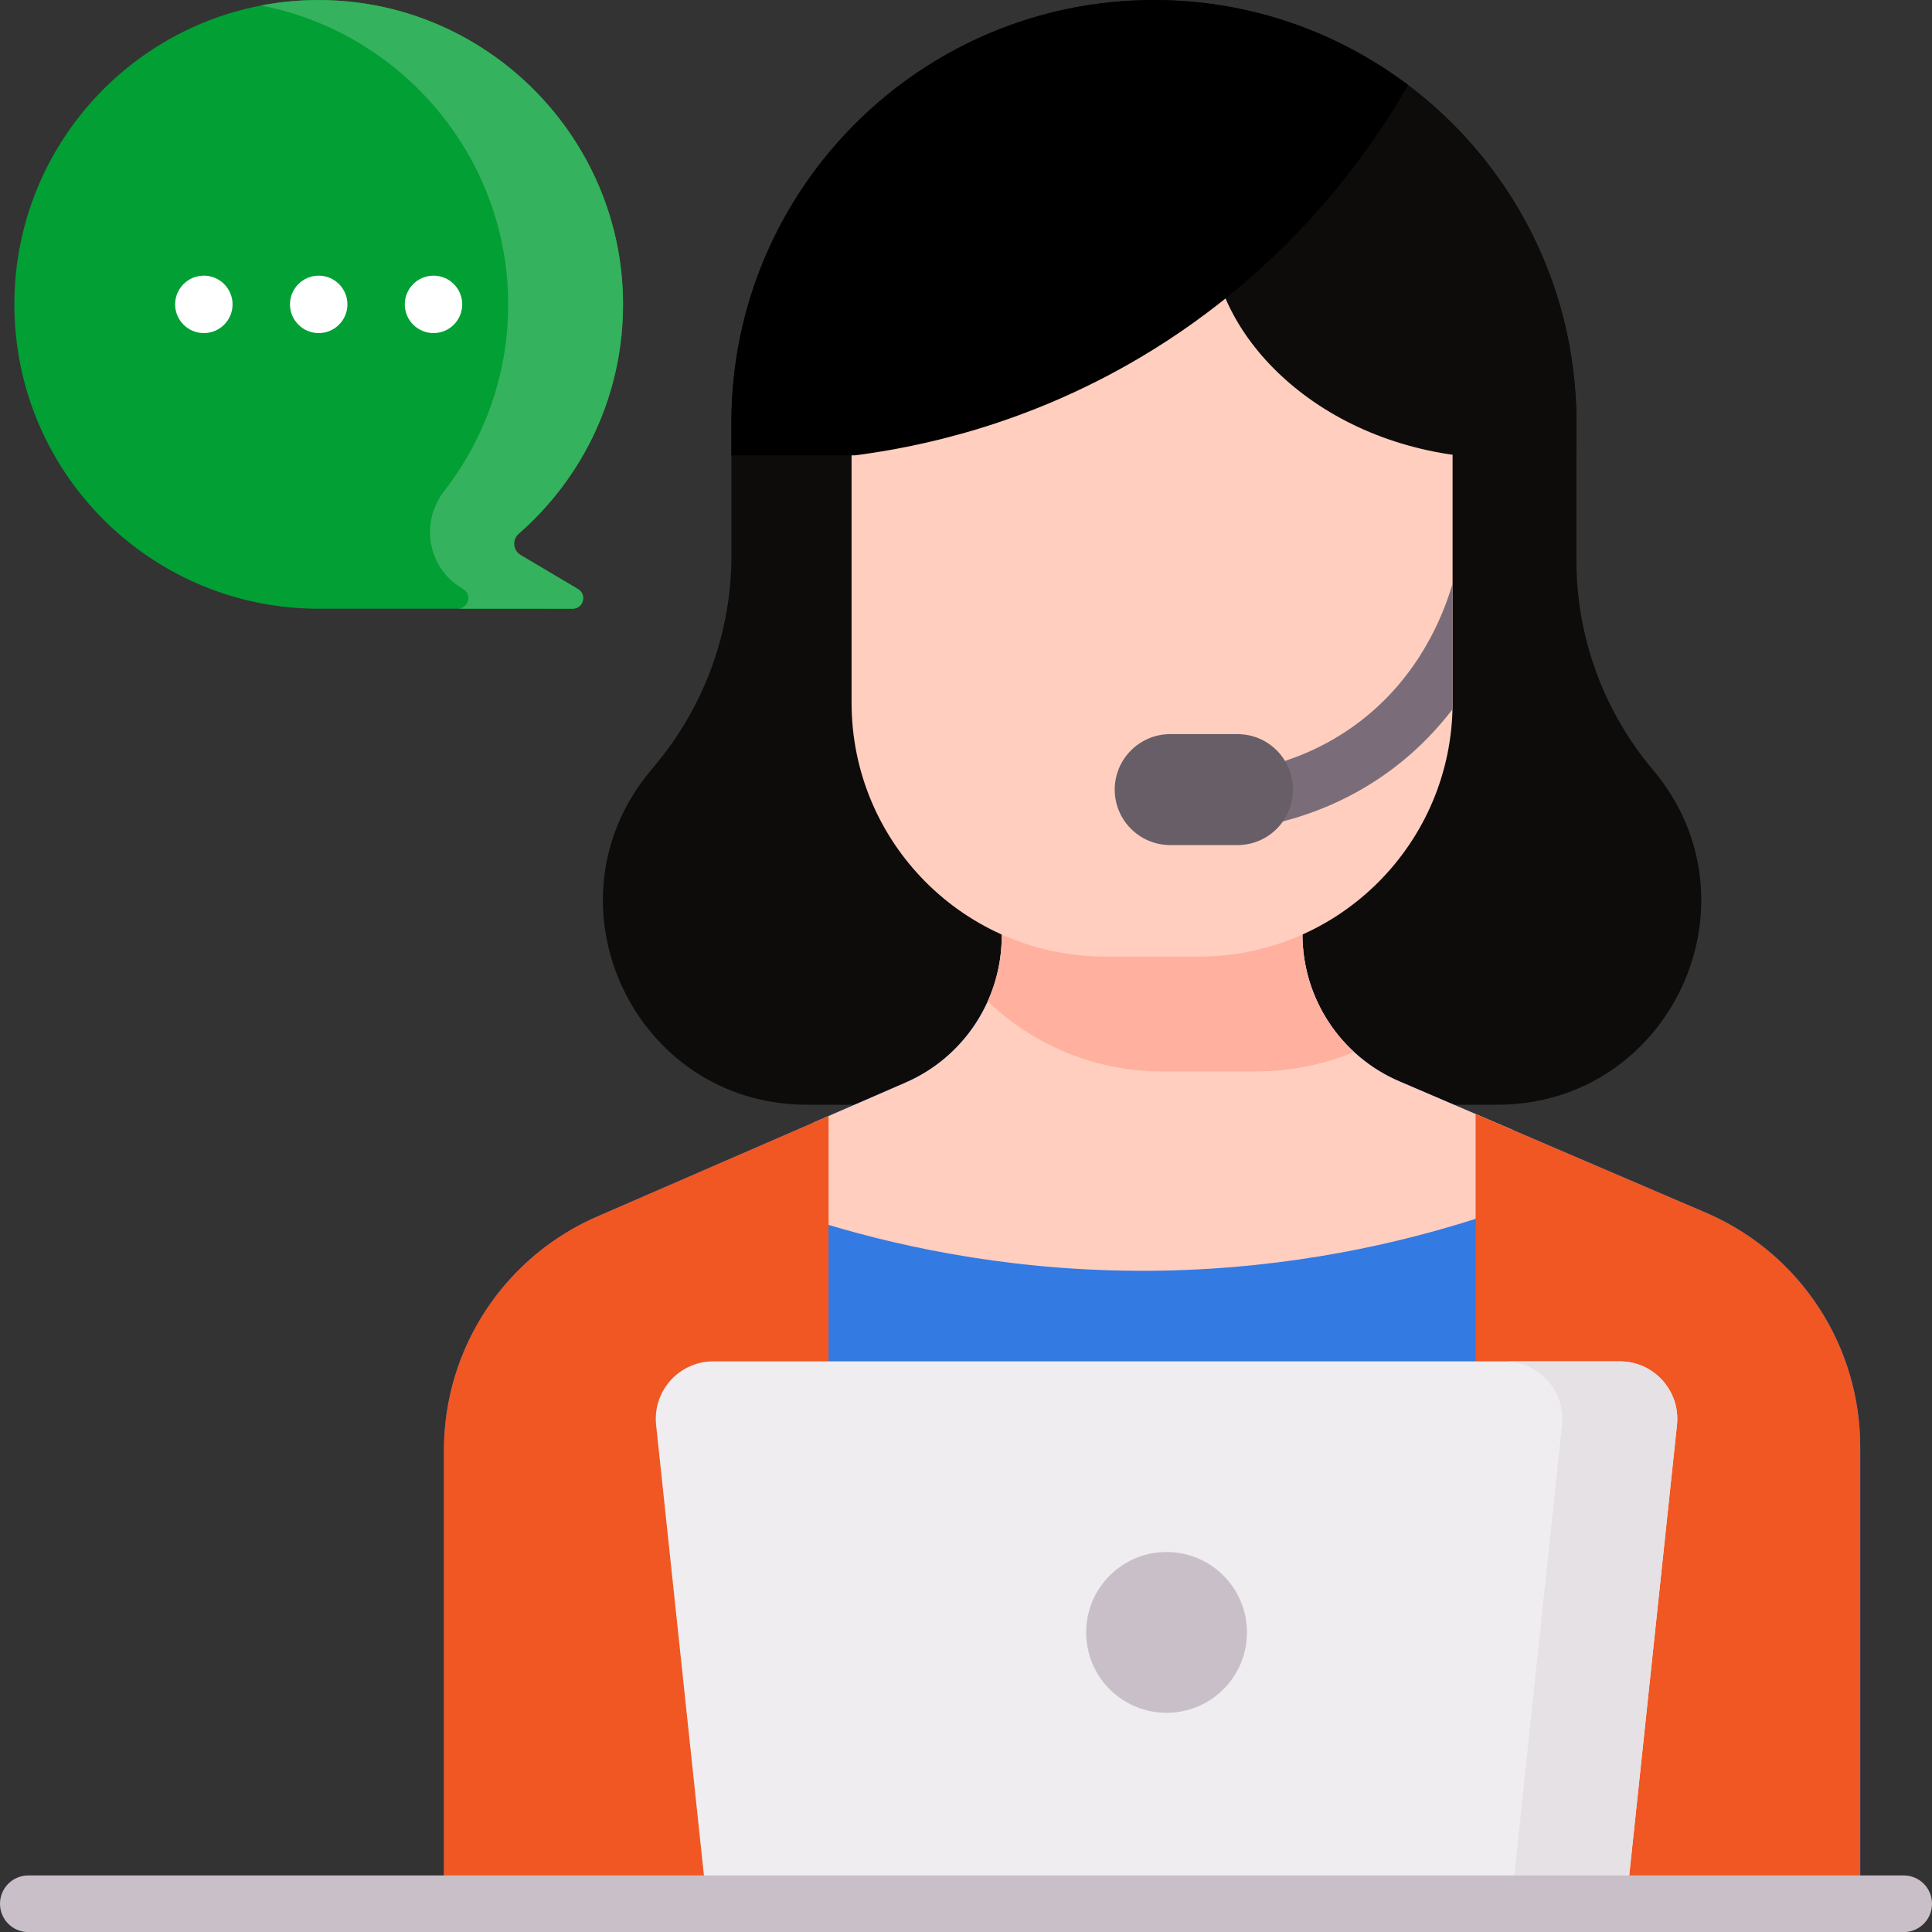 <?xml version="1.0" encoding="utf-8"?>
<!-- Generator: Adobe Illustrator 16.0.0, SVG Export Plug-In . SVG Version: 6.00 Build 0)  -->
<!DOCTYPE svg PUBLIC "-//W3C//DTD SVG 1.1//EN" "http://www.w3.org/Graphics/SVG/1.1/DTD/svg11.dtd">
<svg version="1.1" id="Layer_1" xmlns="http://www.w3.org/2000/svg" xmlns:xlink="http://www.w3.org/1999/xlink" x="0px" y="0px"
	 width="38.015px" height="38.017px" viewBox="0 0 38.015 38.017" enable-background="new 0 0 38.015 38.017" xml:space="preserve">
<rect x="0" y="0" width="38.015" height="38.017" fill="#333333" stroke="none"/>
<g>
	<g>
		<g>
			<g>
				<path fill="#029F34" d="M0.283,5.99c0-3.337,2.728-6.036,6.075-5.988c3.244,0.046,5.882,2.706,5.9,5.949
					c0.012,1.817-0.785,3.446-2.052,4.551c-0.134,0.118-0.114,0.331,0.038,0.42l1.128,0.669c0.183,0.108,0.106,0.387-0.105,0.387
					l-5.109-0.001C2.902,11.916,0.283,9.26,0.283,5.99L0.283,5.99z"/>
			</g>
		</g>
		<path fill="#35B25D" d="M11.373,11.59l-1.128-0.669c-0.152-0.089-0.174-0.301-0.041-0.417c1.282-1.117,2.084-2.771,2.055-4.611
			C12.208,2.709,9.632,0.096,6.45,0.004C5.998-0.01,5.558,0.026,5.134,0.108C7.884,0.637,9.98,3.061,9.999,5.95
			C10.008,7.35,9.536,8.639,8.74,9.662c-0.481,0.619-0.324,1.515,0.349,1.913l0.023,0.015c0.182,0.106,0.107,0.381-0.099,0.386
			l2.254,0.001C11.479,11.978,11.556,11.698,11.373,11.59z"/>
		<g>
			<g>
				<path fill="#0D0C0B" d="M29.461,21.737H15.877c-3.394,0-5.25-3.955-3.083-6.564l0.12-0.145c0.954-1.152,1.478-2.599,1.478-4.094
					V8.314C14.392,3.723,18.114,0,22.705,0c4.593,0,8.313,3.723,8.313,8.314v2.708c0,1.511,0.533,2.972,1.508,4.128
					C34.72,17.756,32.867,21.737,29.461,21.737z"/>
				<path fill="#337AE2" d="M36.603,28.469v8.982H8.735v-8.914c0-2.019,1.21-3.839,3.069-4.623l4.498-1.955l1.516-0.659
					c1.148-0.5,1.892-1.634,1.892-2.886v-0.582h5.917v0.55c0,1.259,0.751,2.398,1.908,2.894l6.085,2.608
					C35.434,24.688,36.603,26.485,36.603,28.469L36.603,28.469z"/>
				<path fill="#FFCEBF" d="M16.303,24.102c1.536,0.458,3.796,0.947,6.55,0.9c2.584-0.046,4.705-0.548,6.183-1.02l0.733-1.747
					l-2.233-0.957c-1.157-0.496-1.908-1.633-1.908-2.894v-0.55h-5.916v0.582c0,1.252-0.744,2.386-1.893,2.886l-1.811,0.787
					L16.303,24.102z"/>
				<g>
					<path fill="#F15723" d="M33.619,23.885l-4.582-1.964h-0.002v15.53h7.567V28.47C36.603,26.486,35.434,24.688,33.619,23.885z"/>
					<path fill="#F15723" d="M16.303,21.96v15.491H8.735v-8.914c0-2.019,1.21-3.839,3.069-4.623L16.303,21.96z"/>
				</g>
			</g>
			<g>
				<path fill="#FFB09E" d="M24.72,21.081c0.681,0,1.329-0.136,1.92-0.382c-0.633-0.585-1.013-1.42-1.013-2.314v-0.55h-5.916v0.582
					c0,0.452-0.098,0.889-0.276,1.287c0.896,0.854,2.108,1.379,3.443,1.379H24.72L24.72,21.081z"/>
				<path fill="#FFCEBF" d="M28.582,8.933v4.895c0,2.757-2.234,4.994-4.992,4.994h-1.842c-2.758,0-4.992-2.237-4.992-4.994V8.933
					c0-1.794,1.454-3.249,3.247-3.249h5.331C27.129,5.684,28.582,7.138,28.582,8.933L28.582,8.933z"/>
				<path fill="#7A6D79" d="M28.582,11.479c-0.002,0.007-0.004,0.014-0.006,0.02c-0.182,0.624-0.655,1.801-1.8,2.684
					c-0.533,0.411-1.141,0.708-1.808,0.882c-0.301,0.079-0.481,0.388-0.403,0.689c0.067,0.256,0.297,0.424,0.547,0.424
					c0.048,0,0.096-0.006,0.145-0.019c0.813-0.214,1.557-0.576,2.211-1.082c0.45-0.348,0.815-0.733,1.111-1.119
					c0.001-0.044,0.003-0.088,0.003-0.132V11.479L28.582,11.479z"/>
				<path fill="#685E68" d="M24.35,16.628h-1.324c-0.603,0-1.092-0.489-1.092-1.091c0-0.603,0.489-1.092,1.092-1.092h1.324
					c0.604,0,1.091,0.489,1.091,1.092C25.44,16.139,24.953,16.628,24.35,16.628z"/>
				<g>
					<path fill="#0D0C0B" d="M23.849,4.389c0.127-1.599,1.659-2.661,3.123-3.209c2.425,1.452,4.047,4.104,4.047,7.135v0.571
						c-0.134,0.029-0.267,0.053-0.398,0.073c-0.808,0.12-1.495,0.067-1.965,0C25.629,8.556,23.696,6.321,23.849,4.389z"/>
					<path d="M22.705,0c1.878,0,3.609,0.624,5.001,1.673c-0.693,1.209-2.289,3.597-5.277,5.365
						c-2.219,1.313-4.312,1.754-5.601,1.921h-2.437V8.314C14.392,3.723,18.114,0,22.705,0z"/>
				</g>
			</g>
		</g>
		<path fill="#EFEDEF" d="M31.999,37.451h-18.09l-0.999-9.414c-0.07-0.667,0.452-1.25,1.124-1.25h17.84
			c0.67,0,1.193,0.582,1.123,1.25L31.999,37.451z"/>
		<path fill="#E5E1E5" d="M31.874,26.788h-2.262c0.672,0,1.194,0.582,1.124,1.25l-0.998,9.414h2.261l0.998-9.414
			C33.067,27.37,32.544,26.788,31.874,26.788z"/>
		<g>
			<path fill="#C9BFC8" d="M37.458,38.017H0.557C0.249,38.017,0,37.767,0,37.459c0-0.307,0.249-0.557,0.557-0.557h36.901
				c0.309,0,0.557,0.25,0.557,0.557C38.015,37.767,37.767,38.017,37.458,38.017z"/>
		</g>
		<circle fill="#C9BFC8" cx="22.954" cy="32.12" r="1.582"/>
		<g>
			<circle fill="#FFFFFF" cx="4.011" cy="5.989" r="0.565"/>
			<circle fill="#FFFFFF" cx="6.271" cy="5.989" r="0.565"/>
			<circle fill="#FFFFFF" cx="8.53" cy="5.989" r="0.565"/>
		</g>
	</g>
</g>
</svg>
